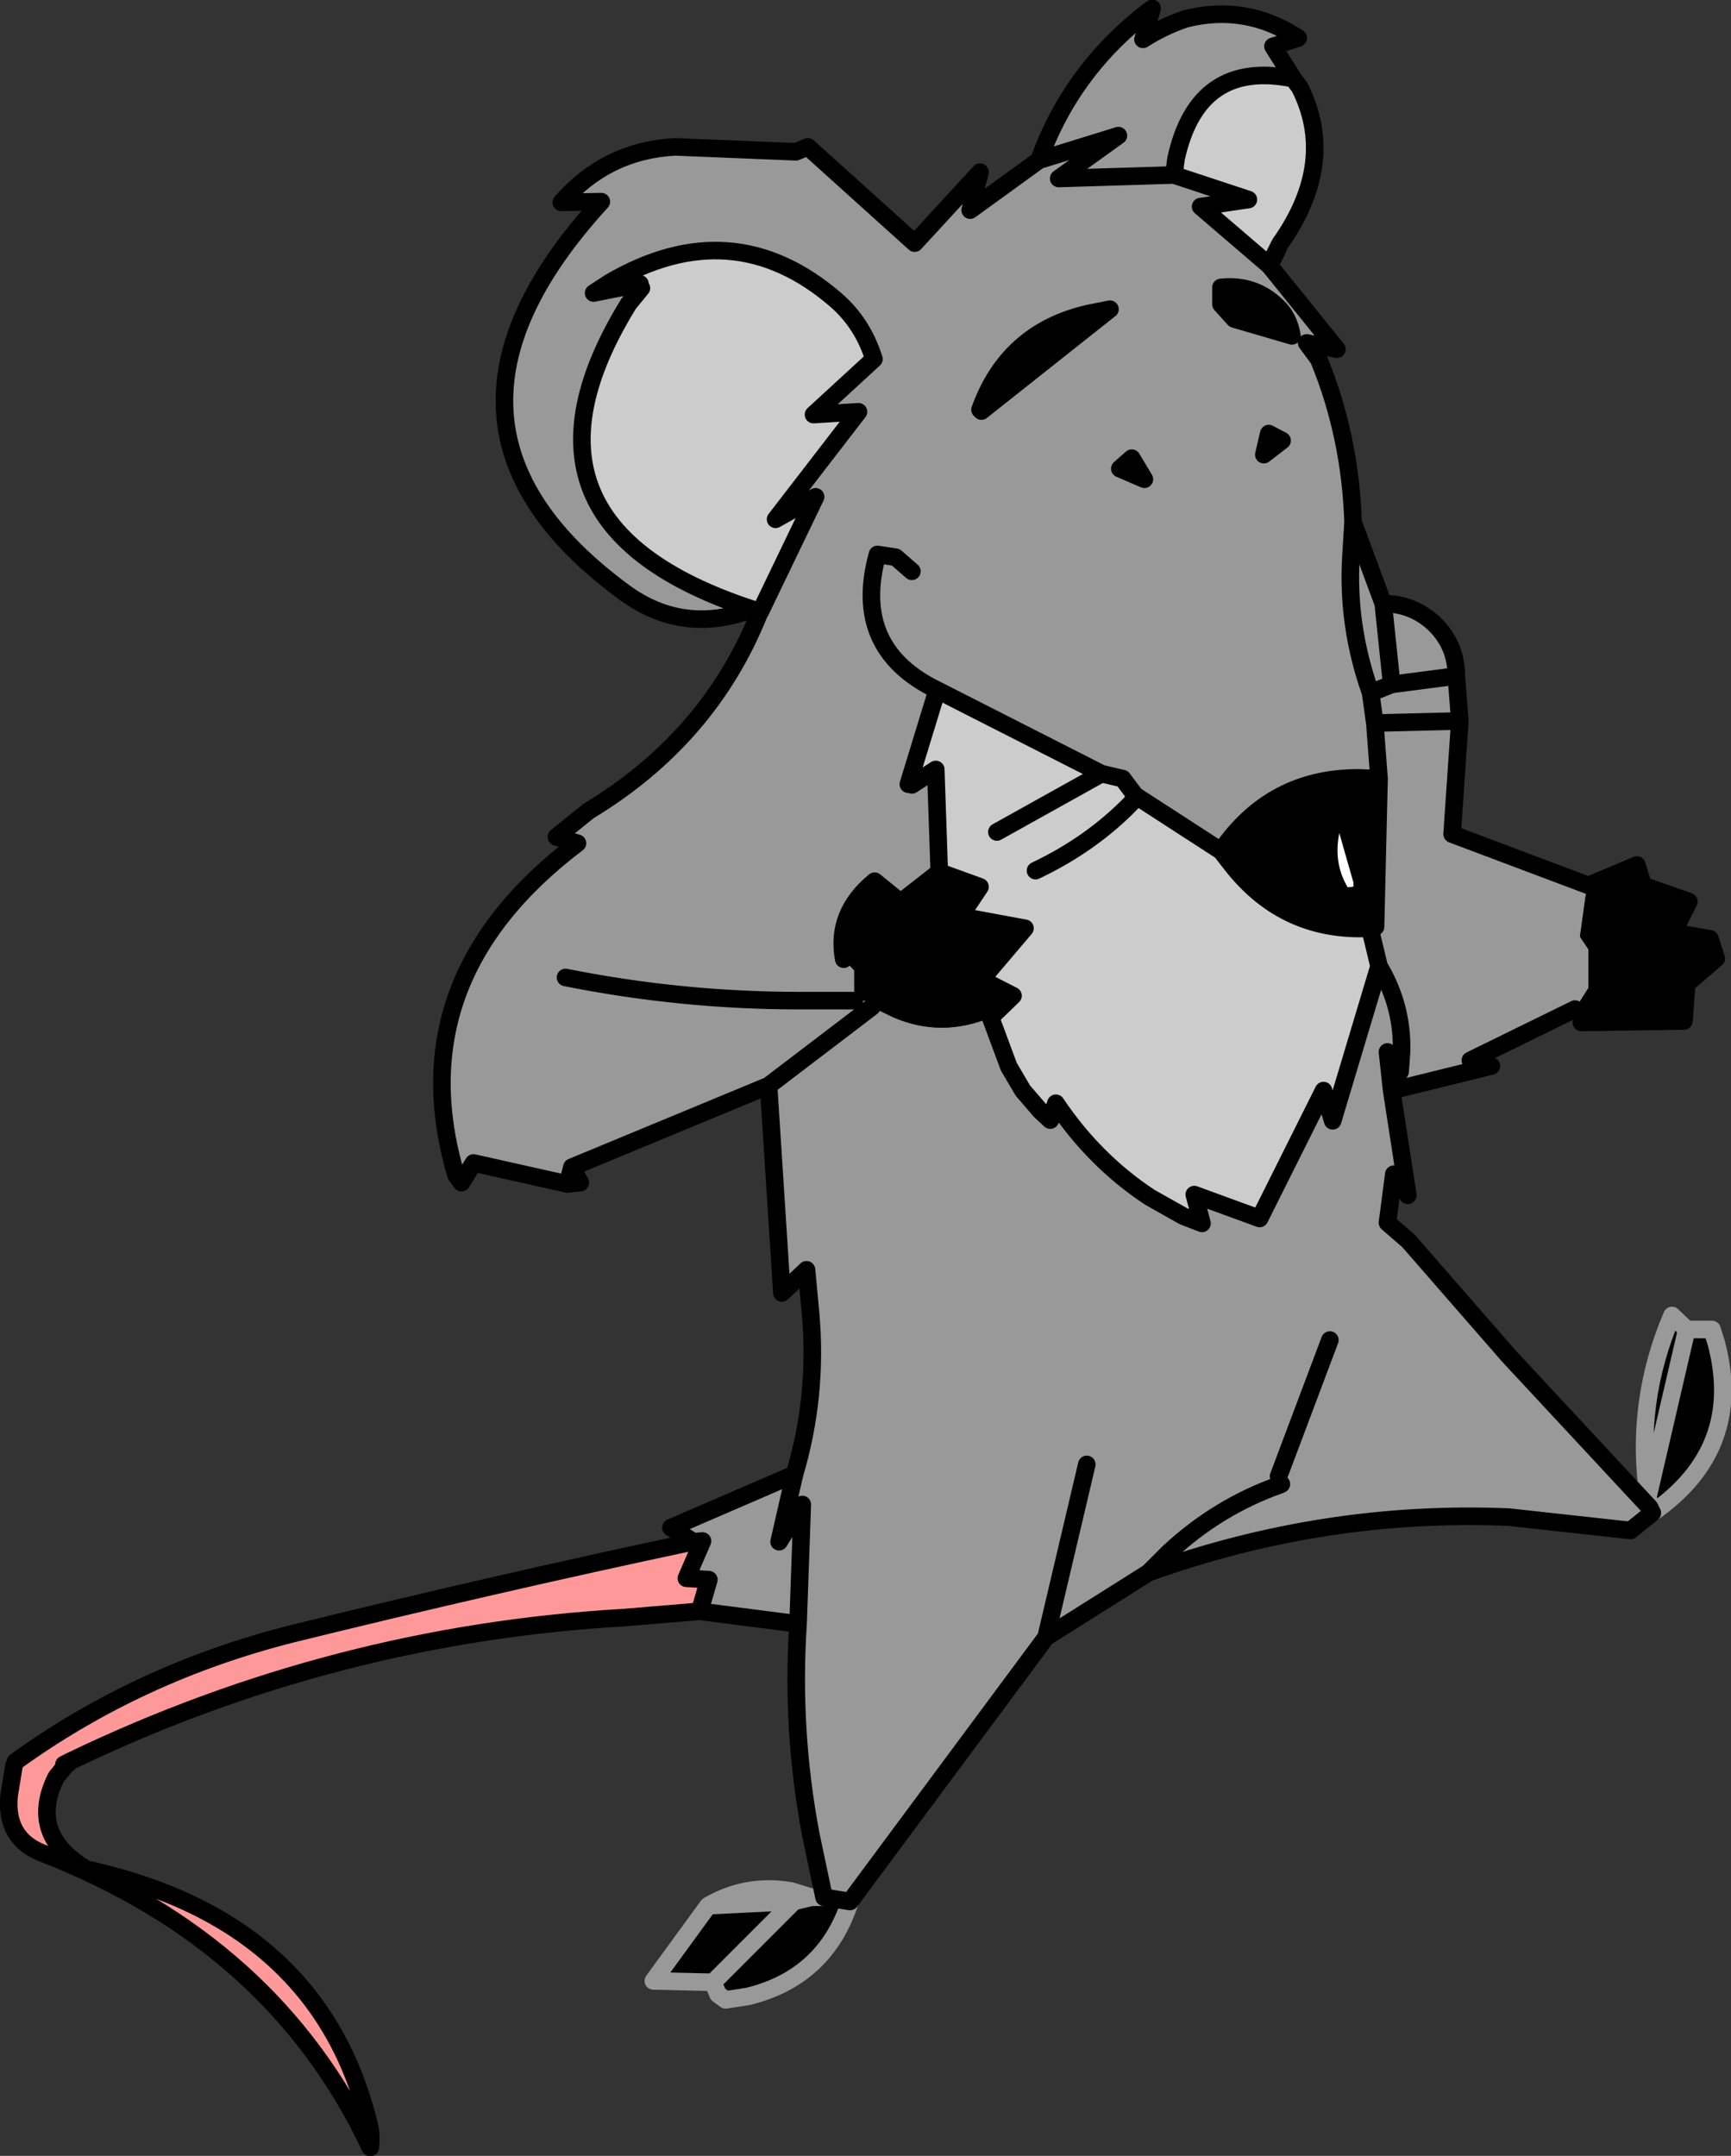 <?xml version="1.0" encoding="UTF-8" standalone="no"?>
<svg xmlns:xlink="http://www.w3.org/1999/xlink" height="153.4px" width="123.2px" xmlns="http://www.w3.org/2000/svg">
  <rect width="100%" height="100%" fill="#333333" stroke="none"/>
  <g transform="matrix(1.0, 0.0, 0.0, 1.0, 80.95, 40.95)">
    <path d="M-31.15 73.7 L-36.55 74.15 Q-57.2 75.35 -75.9 84.35 L-76.4 84.6 -76.3 84.7 -76.95 85.5 Q-78.95 89.5 -74.9 92.0 L-74.8 92.05 Q-58.15 95.7 -54.65 110.35 -54.5 111.05 -54.6 111.85 -61.45 97.3 -77.95 90.9 -80.6 89.85 -80.3 86.8 L-79.95 84.65 -79.85 84.4 Q-71.05 78.05 -60.15 75.3 -45.95 71.8 -31.6 68.75 L-30.95 68.7 -32.1 71.35 -30.5 71.45 -31.15 73.7" fill="#ff9999" fill-rule="evenodd" stroke="none"/>
    <path d="M-26.85 2.6 L-22.9 -5.6 -25.75 -4.0 -19.85 -11.65 -23.05 -11.45 -18.75 -15.4 Q-19.55 -17.95 -21.45 -19.6 -28.8 -25.95 -37.55 -20.85 L-37.45 -20.35 -35.4 -20.75 -35.3 -20.45 -36.2 -19.35 Q-45.9 -3.65 -27.4 2.4 -32.3 4.25 -36.45 1.25 -52.75 -10.65 -38.15 -26.6 L-41.0 -26.55 Q-37.75 -30.25 -32.9 -30.5 L-24.3 -30.15 -23.45 -30.5 -15.85 -23.65 -11.2 -28.7 -11.9 -26.0 -7.0 -29.55 Q-4.65 -36.1 1.05 -40.35 L0.4 -38.15 Q1.8 -39.05 3.4 -39.6 7.7 -40.7 11.45 -38.25 L9.65 -37.65 11.1 -35.35 Q4.3 -36.75 2.75 -29.65 L2.6 -28.5 -5.6 -28.25 -1.35 -31.3 -7.0 -29.55 -1.35 -31.3 -5.6 -28.25 2.6 -28.5 7.9 -26.75 4.5 -26.25 9.4 -22.05 14.2 -16.1 12.05 -16.55 12.9 -15.4 Q15.15 -9.95 15.35 -3.8 L17.5 2.0 Q19.65 2.0 21.2 3.5 22.7 5.0 22.7 7.15 L22.95 10.35 22.4 18.4 32.1 22.05 31.9 22.8 31.5 25.7 32.1 26.6 32.1 29.35 31.15 30.85 23.7 34.5 25.2 34.9 18.1 36.65 19.25 44.1 18.25 42.6 17.8 46.05 19.3 47.35 26.45 55.55 36.45 66.3 36.65 66.7 35.1 67.95 26.45 67.0 Q13.35 66.45 0.8 70.95 L-6.5 75.55 -20.45 94.35 -22.3 94.05 -23.25 89.55 Q-24.65 82.1 -24.15 74.6 L-31.15 73.7 -30.5 71.45 -32.1 71.35 -30.95 68.7 -31.6 68.75 -33.2 67.75 -24.4 63.95 Q-22.75 58.4 -23.25 52.6 L-23.55 49.4 -25.3 51.05 -26.25 36.3 -40.25 42.1 -40.55 43.3 -47.25 41.8 -48.1 43.2 -48.5 42.65 Q-52.6 28.7 -39.85 19.05 L-41.35 18.6 -39.05 16.75 Q-30.45 11.55 -26.9 2.65 L-26.85 2.6 M-18.9 30.7 L-26.25 36.3 -18.9 30.7 -17.35 31.45 Q-13.95 32.9 -10.45 31.45 L-9.15 34.95 -8.15 36.65 -6.9 38.1 -6.2 38.75 -5.8 37.55 Q-3.05 41.65 0.9 44.25 L3.3 45.6 4.6 46.1 4.05 44.05 8.7 45.75 13.25 36.65 13.9 38.8 17.2 27.8 16.55 25.1 16.0 22.7 16.0 21.75 16.95 25.0 17.2 14.45 15.7 14.4 Q9.5 14.4 5.95 19.6 L-0.15 15.65 -1.05 14.45 -2.55 14.1 -14.25 8.15 Q-20.35 5.2 -18.5 -1.5 L-17.2 -1.3 -16.05 -0.3 -17.2 -1.3 -18.5 -1.5 Q-20.35 5.2 -14.25 8.15 L-16.3 14.85 -16.05 14.9 -14.35 13.8 -14.1 21.1 -16.85 23.25 -18.7 21.75 Q-21.5 24.05 -20.9 27.3 L-20.15 28.1 -20.15 30.25 -18.95 30.25 -18.9 30.7 M-40.7 28.6 Q-32.45 30.25 -24.05 30.25 L-20.15 30.25 -24.05 30.25 Q-32.45 30.25 -40.7 28.6 M-11.1 -11.7 L-1.95 -18.95 -3.45 -18.65 Q-9.2 -17.35 -11.2 -11.8 L-11.1 -11.7 M6.9 -18.25 L11.0 -17.05 Q10.8 -18.35 9.95 -19.15 8.3 -20.75 5.95 -20.5 L5.95 -19.3 6.9 -18.25 M-37.45 -20.35 L-38.7 -20.1 -37.55 -20.85 -38.7 -20.1 -37.45 -20.35 M-24.15 74.6 L-23.85 66.1 -25.5 68.75 -24.4 63.95 -25.5 68.75 -23.85 66.1 -24.15 74.6 M9.0 -8.6 L10.3 -9.6 9.35 -10.1 9.0 -8.6 M0.5 -6.85 L-0.4 -8.35 -1.25 -7.6 0.5 -6.85 M17.5 2.0 L18.1 7.75 16.6 8.35 Q14.9 3.55 15.2 -1.35 L15.35 -3.8 15.2 -1.35 Q14.9 3.55 16.6 8.35 L18.1 7.75 17.5 2.0 M16.6 8.35 L16.9 10.5 17.2 14.45 16.9 10.5 16.6 8.35 M-3.6 63.25 L-6.5 75.55 -3.6 63.25 M10.25 64.65 L10.05 64.1 10.15 64.7 10.25 64.65 M10.05 64.1 L13.7 54.4 10.05 64.1 M0.8 70.95 L2.25 69.5 Q5.75 66.25 10.15 64.7 5.75 66.25 2.25 69.5 L0.8 70.95 M22.7 7.15 L18.1 7.75 22.7 7.15 M16.9 10.5 L22.95 10.35 16.9 10.5 M18.1 36.65 L17.8 33.9 18.7 35.3 18.8 33.9 Q18.9 30.65 17.2 27.8 18.9 30.65 18.8 33.9 L18.7 35.3 17.8 33.9 18.1 36.65" fill="#999999" fill-rule="evenodd" stroke="none"/>
    <path d="M-37.55 -20.85 Q-28.8 -25.95 -21.45 -19.6 -19.55 -17.95 -18.75 -15.4 L-23.05 -11.45 -19.85 -11.65 -25.75 -4.0 -22.9 -5.6 -26.85 2.6 -27.4 2.4 Q-45.9 -3.65 -36.2 -19.35 L-35.3 -20.45 -35.4 -20.75 -37.45 -20.35 -37.55 -20.85 M2.6 -28.5 L2.75 -29.65 Q4.3 -36.75 11.1 -35.35 L11.55 -34.75 Q14.25 -29.4 10.15 -23.6 L9.6 -22.5 9.9 -23.05 9.4 -22.05 4.5 -26.25 7.9 -26.75 2.6 -28.5 M-14.25 8.15 L-2.55 14.1 -10.0 18.25 -2.55 14.1 -0.15 15.65 5.95 19.6 6.85 20.75 Q10.6 25.4 16.55 25.1 L17.2 27.8 13.9 38.8 13.25 36.65 8.7 45.75 4.05 44.05 4.6 46.1 3.3 45.6 0.9 44.25 Q-3.05 41.65 -5.8 37.55 L-6.2 38.75 -6.9 38.1 -8.15 36.65 -9.15 34.95 -10.45 31.45 -8.85 29.9 -11.1 28.75 -8.0 25.1 -12.6 24.25 -11.2 22.15 -14.1 21.1 -14.35 13.8 -16.05 14.9 -16.3 14.85 -14.25 8.15 M-0.15 15.65 L-0.4 16.15 Q-3.25 19.1 -7.25 21.0 -3.25 19.1 -0.4 16.15 L-0.15 15.65" fill="#cccccc" fill-rule="evenodd" stroke="none"/>
    <path d="M-18.9 30.7 L-18.95 30.25 -20.15 30.25 -20.15 28.1 -20.9 27.3 Q-21.5 24.05 -18.7 21.75 L-16.85 23.25 -14.1 21.1 -11.2 22.15 -12.6 24.25 -8.0 25.1 -11.1 28.75 -8.85 29.9 -10.45 31.45 Q-13.95 32.9 -17.35 31.45 L-18.9 30.7 M-11.2 -11.8 Q-9.2 -17.35 -3.45 -18.65 L-1.95 -18.95 -11.1 -11.7 -11.2 -11.8 M32.1 22.05 L35.55 20.6 36.0 22.05 39.25 23.2 38.15 25.4 40.75 25.85 41.2 27.25 39.1 29.05 38.9 31.7 31.6 31.8 31.15 30.85 32.1 29.35 32.1 26.6 31.5 25.7 31.9 22.8 32.1 22.05 M36.45 66.3 L36.35 65.5 Q35.4 58.85 38.05 52.65 L39.1 53.65 40.9 53.65 41.2 54.6 Q43.2 62.15 36.65 66.7 L36.45 66.3 M-20.45 94.35 Q-22.2 99.75 -27.7 101.1 L-29.3 101.35 -29.85 100.95 -30.2 100.1 -34.45 100.0 -30.55 94.65 Q-27.8 93.05 -24.65 93.6 L-23.2 94.05 -22.3 94.05 -20.45 94.35 M6.9 -18.25 L5.95 -19.3 5.95 -20.5 Q8.3 -20.75 9.95 -19.15 10.8 -18.35 11.0 -17.05 L6.9 -18.25 M0.5 -6.85 L-1.25 -7.6 -0.4 -8.35 0.5 -6.85 M9.0 -8.6 L9.35 -10.1 10.3 -9.6 9.0 -8.6 M5.95 19.6 Q9.5 14.4 15.7 14.4 L17.2 14.45 16.95 25.0 16.0 21.75 14.5 16.5 Q13.95 17.3 13.75 18.25 13.25 20.8 14.65 22.85 L16.0 22.7 16.55 25.1 Q10.6 25.4 6.85 20.75 L5.95 19.6 M36.35 65.5 L39.1 53.65 36.35 65.5 M-24.45 94.35 L-30.2 100.1 -24.45 94.35 -30.55 94.65 -24.45 94.35 -23.2 94.05 -24.45 94.35" fill="#000000" fill-rule="evenodd" stroke="none"/>
    <path d="M16.0 22.7 L14.65 22.85 Q13.25 20.8 13.75 18.25 13.95 17.3 14.5 16.5 L16.0 21.75 16.0 22.7" fill="#ffffff" fill-rule="evenodd" stroke="none"/>
    <path d="M9.9 -23.05 L9.4 -22.05" fill="none" stroke="#000000" stroke-linecap="round" stroke-linejoin="round" stroke-width="1.25"/>
    <path d="M36.45 66.3 L36.35 65.5 Q35.4 58.85 38.05 52.65 L39.1 53.65 40.9 53.65 41.2 54.6 Q43.2 62.15 36.65 66.7 M-20.45 94.35 Q-22.2 99.75 -27.7 101.1 L-29.3 101.35 -29.85 100.95 -30.2 100.1 -34.45 100.0 -30.55 94.65 Q-27.8 93.05 -24.65 93.6 L-23.2 94.05 -22.3 94.05 M39.1 53.65 L36.35 65.5 M-30.55 94.65 L-24.45 94.35 -23.2 94.05 M-30.2 100.1 L-24.45 94.35" fill="none" stroke="#999999" stroke-linecap="round" stroke-linejoin="round" stroke-width="1.25"/>
    <path d="M-26.85 2.6 L-22.9 -5.6 -25.75 -4.0 -19.85 -11.65 -23.05 -11.45 -18.75 -15.4 Q-19.55 -17.95 -21.45 -19.6 -28.8 -25.95 -37.55 -20.85 L-38.7 -20.1 -37.45 -20.35 -35.4 -20.75 M-35.3 -20.45 L-36.2 -19.35 Q-45.9 -3.65 -27.4 2.4 L-26.85 2.6 -26.9 2.65 Q-30.45 11.55 -39.05 16.75 L-41.35 18.6 -39.85 19.05 Q-52.6 28.7 -48.5 42.65 L-48.1 43.2 -47.25 41.8 -40.55 43.3 -40.25 42.1 -26.25 36.3 -18.9 30.7 M-20.15 30.25 L-24.05 30.25 Q-32.45 30.25 -40.7 28.6 M-11.1 -11.7 L-1.95 -18.95 -3.45 -18.65 Q-9.2 -17.35 -11.2 -11.8 M-7.0 -29.55 L-11.9 -26.0 -11.2 -28.7 -15.85 -23.65 -23.45 -30.5 -24.3 -30.15 -32.9 -30.5 Q-37.75 -30.25 -41.0 -26.55 L-38.15 -26.6 Q-52.75 -10.65 -36.45 1.25 -32.3 4.25 -27.4 2.4 M11.1 -35.35 L9.65 -37.65 11.45 -38.25 Q7.7 -40.7 3.4 -39.6 1.8 -39.05 0.4 -38.15 L1.05 -40.35 Q-4.65 -36.1 -7.0 -29.55 L-1.35 -31.3 -5.6 -28.25 2.6 -28.5 2.75 -29.65 Q4.3 -36.75 11.1 -35.35 L11.55 -34.75 Q14.25 -29.4 10.15 -23.6 L9.9 -23.05 9.6 -22.5 10.15 -23.6 M9.4 -22.05 L14.2 -16.1 12.05 -16.55 12.9 -15.4 Q15.15 -9.95 15.35 -3.8 L17.5 2.0 Q19.65 2.0 21.2 3.5 22.7 5.0 22.7 7.15 L22.95 10.35 22.4 18.4 32.1 22.05 35.55 20.6 36.0 22.05 39.25 23.2 38.15 25.4 40.75 25.85 41.2 27.25 39.1 29.05 38.9 31.7 31.6 31.8 M31.15 30.85 L23.7 34.5 25.2 34.9 18.1 36.65 19.25 44.1 18.25 42.6 17.8 46.05 19.3 47.35 26.45 55.55 36.45 66.3 36.65 66.7 35.1 67.95 26.45 67.0 Q13.35 66.45 0.8 70.95 L-6.5 75.55 -20.45 94.35 -22.3 94.05 -23.25 89.55 Q-24.65 82.1 -24.15 74.6 L-31.15 73.7 -36.55 74.15 Q-57.2 75.35 -75.9 84.35 L-76.3 84.7 -76.95 85.5 Q-78.95 89.5 -74.9 92.0 L-74.8 92.05 Q-58.15 95.7 -54.65 110.35 -54.5 111.05 -54.6 111.85 -61.45 97.3 -77.95 90.9 -80.6 89.85 -80.3 86.8 L-79.95 84.65 M-79.85 84.4 Q-71.05 78.05 -60.15 75.3 -45.95 71.8 -31.6 68.75 L-33.2 67.75 -24.4 63.95 Q-22.75 58.4 -23.25 52.6 L-23.55 49.4 -25.3 51.05 -26.25 36.3 M2.6 -28.5 L7.9 -26.75 4.5 -26.25 9.4 -22.05 M6.9 -18.25 L11.0 -17.05 Q10.8 -18.35 9.95 -19.15 8.3 -20.75 5.95 -20.5 L5.95 -19.3 6.9 -18.25 M-40.55 43.3 L-39.65 43.2 -40.25 42.1 M-24.4 63.95 L-25.5 68.75 -23.85 66.1 -24.15 74.6 M-31.15 73.7 L-30.5 71.45 -32.1 71.35 -30.95 68.7 -31.6 68.75 M9.0 -8.6 L10.3 -9.6 9.35 -10.1 9.0 -8.6 M0.5 -6.85 L-0.4 -8.35 -1.25 -7.6 0.5 -6.85 M15.35 -3.8 L15.2 -1.35 Q14.9 3.55 16.6 8.35 L18.1 7.75 17.5 2.0 M-16.05 -0.3 L-17.2 -1.3 -18.5 -1.5 Q-20.35 5.2 -14.25 8.15 L-2.55 14.1 -1.05 14.45 -0.15 15.65 5.95 19.6 Q9.5 14.4 15.7 14.4 L17.2 14.45 16.9 10.5 16.6 8.35 M-2.55 14.1 L-10.0 18.25 M-16.05 14.9 L-14.35 13.8 -14.1 21.1 -11.2 22.15 -12.6 24.25 -8.0 25.1 -11.1 28.75 -8.85 29.9 -10.45 31.45 -9.15 34.95 -8.15 36.65 -6.9 38.1 -6.2 38.75 -5.8 37.55 Q-3.05 41.65 0.9 44.25 L3.3 45.6 4.6 46.1 4.05 44.05 8.7 45.75 13.25 36.65 13.9 38.8 17.2 27.8 16.55 25.1 Q10.6 25.4 6.85 20.75 L5.95 19.6 M-20.9 27.3 Q-21.5 24.05 -18.7 21.75 L-16.85 23.25 -14.1 21.1 M16.0 21.75 L14.5 16.5 Q13.95 17.3 13.75 18.25 13.25 20.8 14.65 22.85 L16.0 22.7 16.0 21.75 16.95 25.0 17.2 14.45 M-7.25 21.0 Q-3.25 19.1 -0.4 16.15 L-0.15 15.65 M16.0 22.7 L16.55 25.1 M-14.25 8.15 L-16.3 14.85 M-6.5 75.55 L-3.6 63.25 M10.15 64.7 L10.25 64.65 M10.15 64.7 Q5.75 66.25 2.25 69.5 L0.8 70.95 M13.7 54.4 L10.05 64.1 M17.2 27.8 Q18.9 30.65 18.8 33.9 L18.7 35.3 17.8 33.9 18.1 36.65 M22.95 10.35 L16.9 10.5 M18.1 7.75 L22.7 7.15 M-76.4 84.6 L-75.9 84.35" fill="none" stroke="#000000" stroke-linecap="round" stroke-linejoin="round" stroke-width="1.25"/>
  </g>
</svg>
